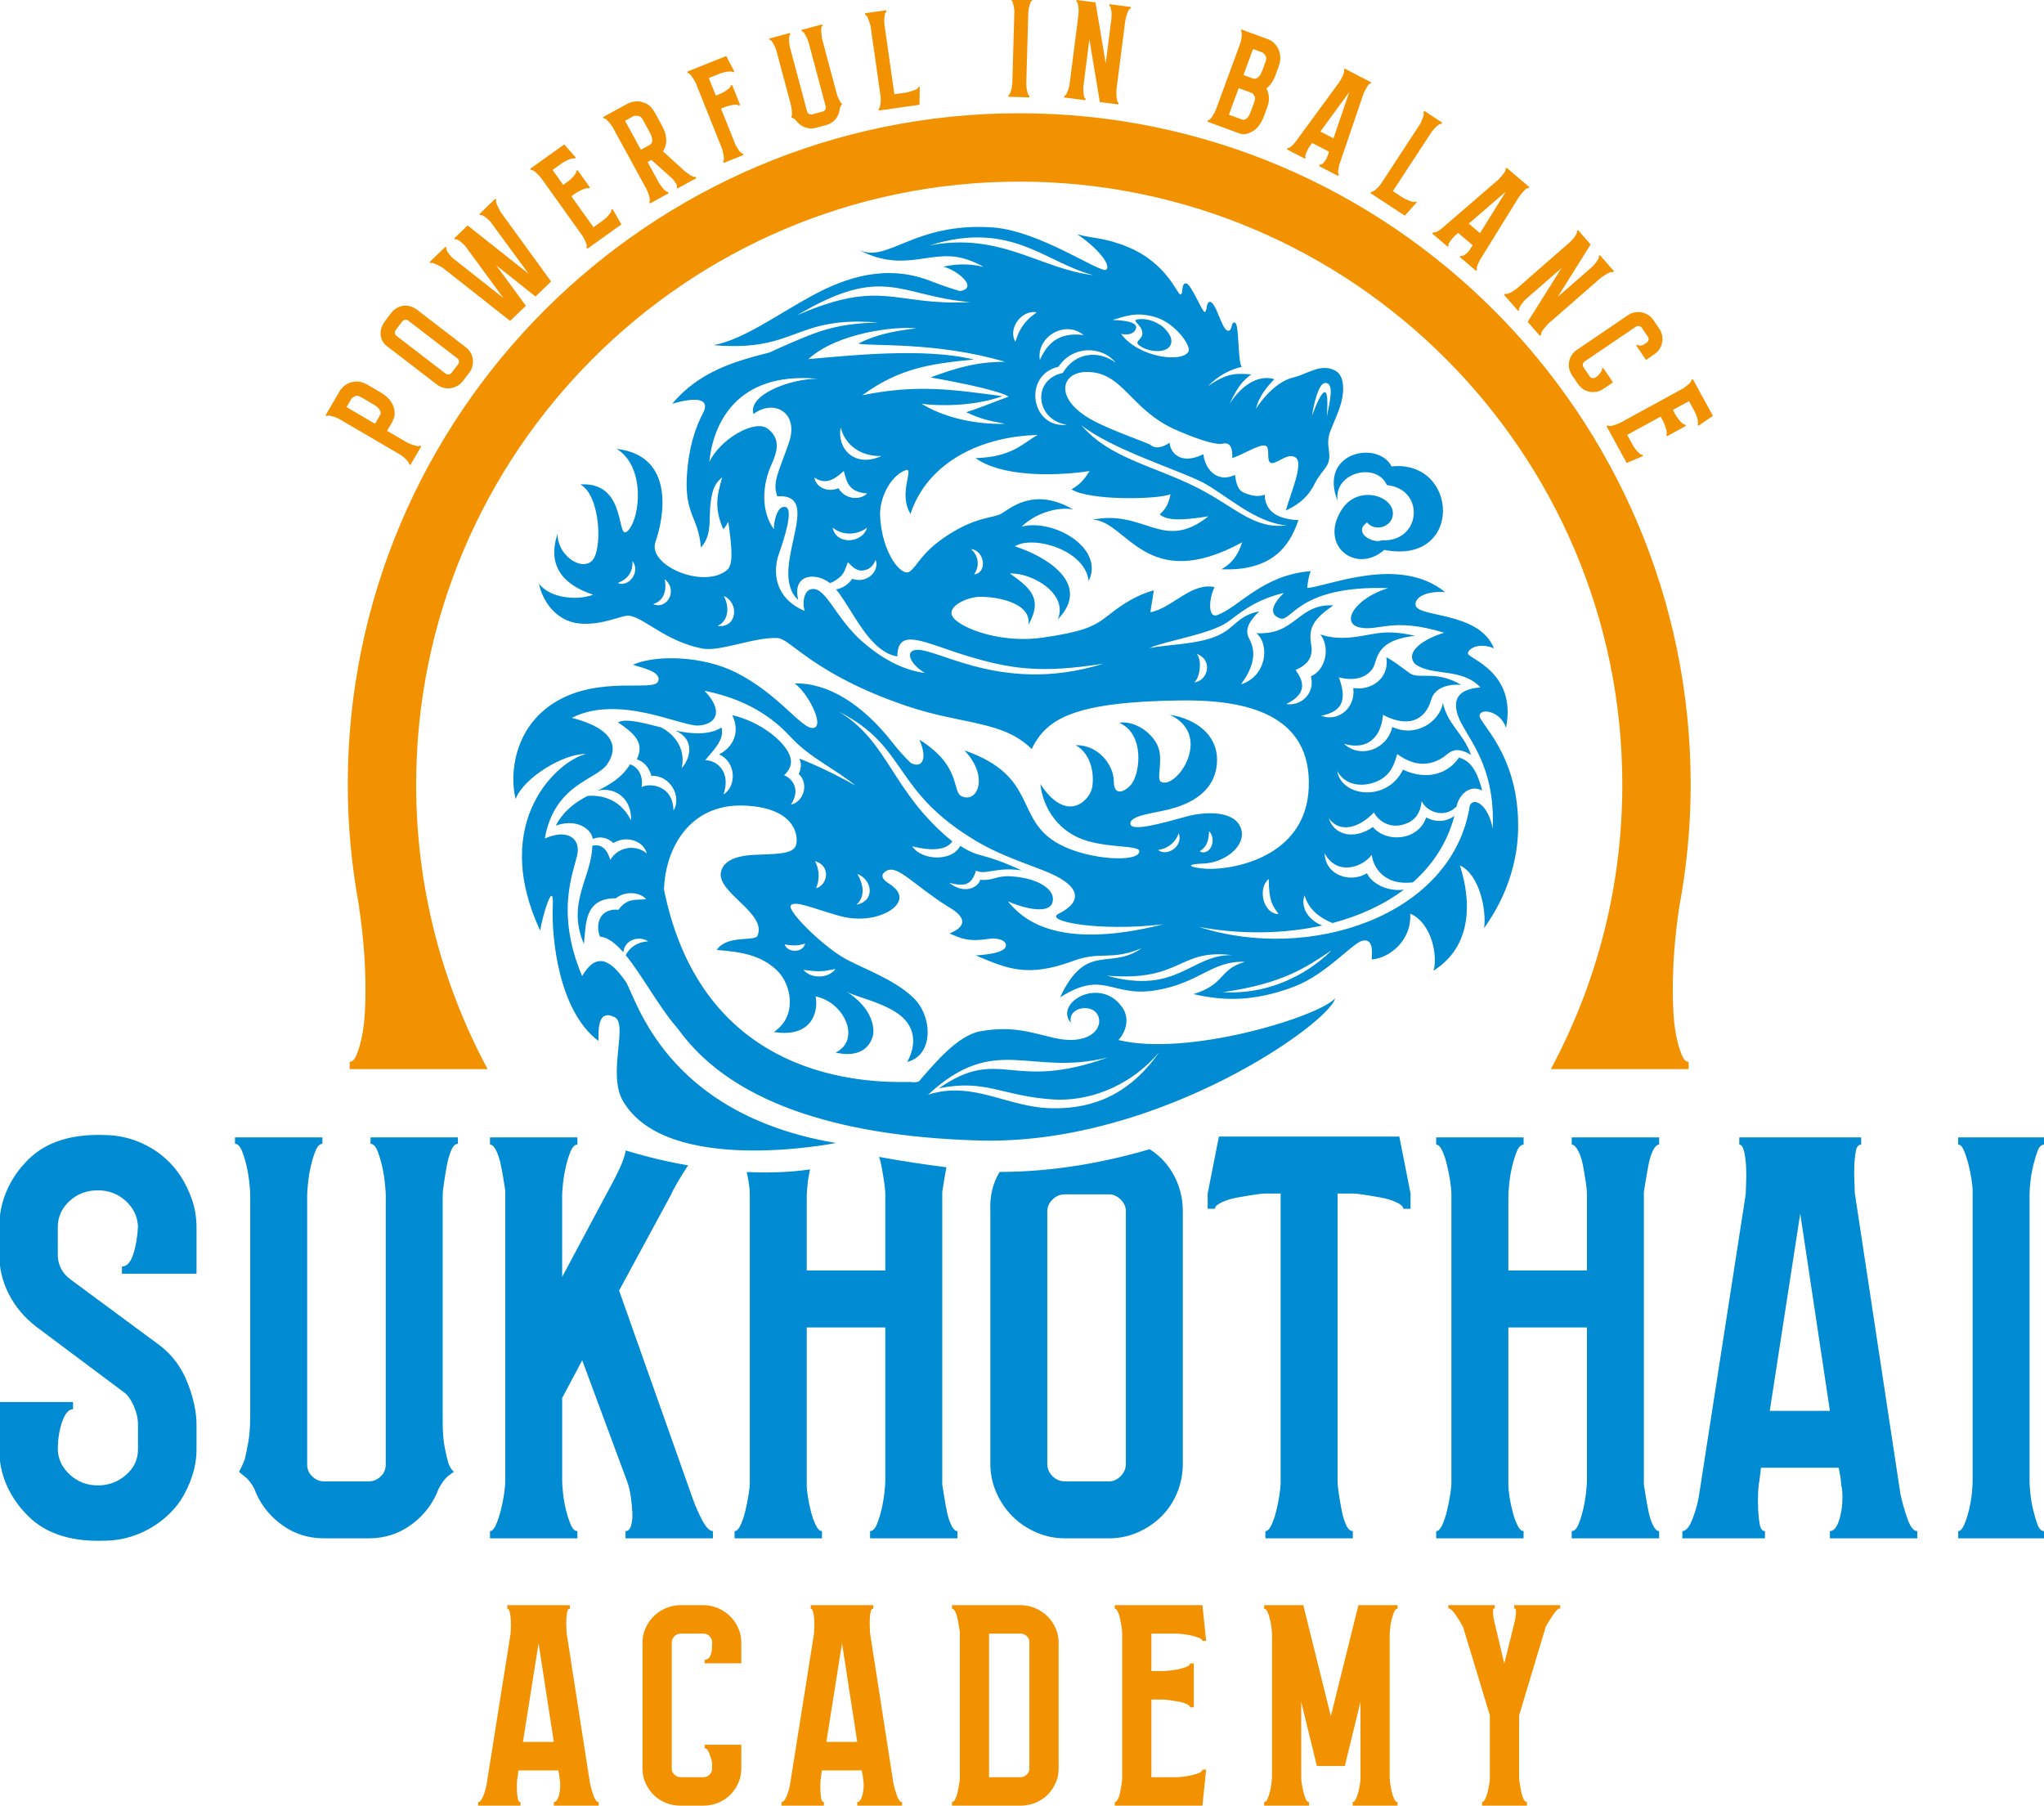 <?xml version="1.0" encoding="UTF-8"?>
<svg id="Ebene_1" xmlns="http://www.w3.org/2000/svg" width="1856.693" height="1640.28" version="1.1" viewBox="0 0 1856.693 1640.28">
  <!-- Generator: Adobe Illustrator 29.7.0, SVG Export Plug-In . SVG Version: 2.1.1 Build 138)  -->
  <path d="M295.709,377.269l1.384.811c.3-.511.994-.691,2.078-.542,1.084.152,2.268.428,3.545.832,1.284.407,2.469.86,3.556,1.353,1.087.501,1.785.839,2.092,1.018l55.495,32.462c.518.3,1.243.829,2.178,1.585.939.756,1.847,1.564,2.724,2.42.877.86,1.595,1.692,2.154,2.503.559.811.722,1.422.48,1.833l1.388.811,9.829-16.802-1.388-.815c-.3.518-.95.687-1.954.514-1.001-.173-2.092-.428-3.269-.777-1.177-.342-2.327-.739-3.445-1.188-1.115-.445-1.93-.818-2.448-1.118l-18.497-10.823,4.478-7.657c.359-.611.956-2.044,1.792-4.295.836-2.254.87-4.971.114-8.154-1.388-5.883-5.524-10.837-12.411-14.866l-10.944-6.404c-4.315-2.524-8.068-3.652-11.258-3.39-3.186.262-5.886.987-8.095,2.165-2.489,1.426-4.643,3.463-6.466,6.104l-13.112,22.419h-.001ZM339.183,367.32c1.954,1.143,3.39,2.227,4.308,3.245.922,1.022,1.554,1.944,1.899,2.765.345.825.473,1.554.376,2.185-.093.639-.231,1.108-.411,1.415l-4.692,8.016-25.895-15.149,4.598-7.861c.687-.701,1.743-1.391,3.176-2.075,1.433-.677,3.332-.328,5.693,1.056l10.947,6.401h0l0-0ZM378.501,281.148c-1.795-1.374-3.749-2.348-5.862-2.924-2.113-.57-4.212-.718-6.3-.449-2.085.276-4.077.96-5.969,2.058-1.895,1.101-3.532,2.544-4.909,4.336l-5.983,7.792c-3.076,4.395-4.295,8.713-3.652,12.96.642,4.246,2.831,7.65,6.563,10.219l44.613,34.271c1.792,1.381,3.766,2.33,5.914,2.855,2.151.528,4.267.653,6.352.376,2.088-.269,4.101-.939,6.042-2.002,1.944-1.06,3.601-2.486,4.982-4.281l5.983-7.788c1.377-1.795,2.327-3.766,2.855-5.917.525-2.147.649-4.263.376-6.352-.273-2.085-.96-4.077-2.058-5.972-1.098-1.892-2.541-3.528-4.336-4.909l-44.61-34.271h0l-0-0ZM360.114,305.082c-.756-.577-1.205-1.409-1.346-2.496-.145-1.084.11-2.054.763-2.903l5.986-7.788c.58-.756,1.412-1.202,2.496-1.346,1.087-.142,2.006.076,2.762.656l44.613,34.271c.849.653,1.343,1.522,1.488,2.607.142,1.087-.079,2.006-.659,2.762l-5.983,7.788c-.653.853-1.522,1.35-2.607,1.488-1.087.145-2.054-.11-2.903-.763l-44.61-34.274h-0ZM450.943,181.539l-.994-1.029-14.53,14.003.991,1.029c.342-.331.932-.318,1.768.031.836.356,1.688.853,2.562,1.502.87.646,1.743,1.381,2.61,2.196.87.818,1.554,1.481,2.047,1.995l34.737,47.379-55.388-43.847-12.217,11.772.991,1.029c.342-.331.911-.342,1.706-.031s1.647.808,2.562,1.498c.915.694,1.781,1.426,2.61,2.196.829.777,1.491,1.419,1.985,1.933l34.861,47.507-46.305-36.48c-.577-.597-1.239-1.326-1.982-2.182s-1.419-1.733-2.033-2.627c-.618-.898-1.063-1.747-1.343-2.551s-.249-1.374.093-1.706l-.991-1.029-14.534,14.002.994,1.029c.428-.414,1.167-.463,2.213-.148,1.046.318,2.175.756,3.383,1.326,1.212.573,2.379,1.181,3.504,1.833s1.937,1.153,2.434,1.498l60.746,47.862,14.278-13.754-26.979-36.749,35.724,28.322,14.147-13.63-45.566-62.734c-.328-.511-.797-1.343-1.409-2.489-.608-1.15-1.198-2.317-1.764-3.507-.57-1.189-.97-2.292-1.202-3.307-.235-1.015-.138-1.727.293-2.142h0l-0.0.001ZM564.461,203.862l-8.037-14.013-1.308.935c.349.487.228,1.191-.352,2.12-.58.929-1.315,1.892-2.209,2.896-.894,1.005-1.788,1.902-2.689,2.686-.898.791-1.495,1.288-1.785,1.495l-9.01,6.438-20.092-28.125,4.402-3.145c.293-.209,1.008-.606,2.137-1.194,1.132-.588,2.306-1.17,3.521-1.744s2.379-.964,3.487-1.17c1.108-.205,1.802-.114,2.078.275l1.322-.944-11.351-15.884-1.319.944c.345.486.224,1.196-.362,2.13-.587.934-1.333,1.906-2.237,2.918-.901,1.012-1.833,1.935-2.789,2.766-.956.831-1.585,1.35-1.878,1.56l-4.402,3.145-9.684-13.553,9.01-6.437c.29-.208.956-.607,1.992-1.204,1.039-.593,2.178-1.15,3.414-1.672,1.239-.518,2.392-.902,3.459-1.152,1.063-.247,1.736-.179,2.013.207l1.308-.934-10.547-11.999-30.953,22.113.935,1.308c.383-.276,1.008-.172,1.868.311.856.485,1.73,1.144,2.617,1.972.884.832,1.747,1.68,2.582,2.543.839.866,1.433,1.54,1.778,2.024l37.685,52.747c.349.487.794,1.267,1.339,2.337.549,1.074,1.07,2.165,1.567,3.269.497,1.108.822,2.123.967,3.041.145.922.024,1.519-.362,1.795l.932,1.308,30.953-22.115h0l-0-0ZM602.125,137.334c.977-1.211,1.706-2.626,2.185-4.247,1.847-5.619.856-11.931-2.966-18.932l-6.079-11.128c-2.396-4.389-5.033-7.289-7.909-8.704-2.876-1.411-5.565-2.18-8.075-2.304-2.879-.055-5.786.585-8.724,1.915l-22.881,12.5.683,1.254c.525-.285,1.208-.082,2.061.605.849.69,1.719,1.537,2.61,2.543.887,1.009,1.685,2.031,2.389,3.07.704,1.041,1.143,1.717,1.312,2.03l30.735,56.267c.287.524.639,1.35,1.05,2.479.414,1.131.804,2.278,1.163,3.434.362,1.161.563,2.272.601,3.335.042,1.066-.152,1.711-.566,1.939l.77,1.411,16.927-9.246-.77-1.411c-.421.229-1.025.051-1.819-.533-.794-.583-1.581-1.34-2.358-2.272-.784-.928-1.536-1.875-2.261-2.835-.728-.958-1.236-1.698-1.519-2.223l-10.447-19.121,3.47-1.895,18.805,16.795c1.274,1.337,2.451,2.866,3.525,4.585,1.077,1.72,1.246,2.78.511,3.181l.77,1.41,17.172-9.378-.77-1.411c-.525.286-1.205.284-2.04-.006-.836-.287-1.716-.722-2.644-1.302-.925-.579-1.857-1.224-2.793-1.934-.935-.71-1.757-1.345-2.472-1.906l-19.643-17.963h0l-0-0ZM582.157,136.031l-14.382-26.331,7.933-4.334c.96-.251,2.278-.293,3.949-.122,1.674.174,3.166,1.46,4.481,3.862l6.076,11.128c1.087,1.986,1.757,3.655,2.013,5.005.259,1.354.293,2.486.107,3.401s-.501,1.595-.943,2.041c-.442.446-.825.756-1.143.929l-8.092,4.42h0ZM624.216,65.074l.597,1.492c.442-.176,1.032.101,1.774.829.742.732,1.481,1.62,2.223,2.67.739,1.051,1.426,2.123,2.054,3.217.632,1.095,1.036,1.865,1.212,2.305l24.007,60.027c.155.708.359,1.621.614,2.736.255,1.118.48,2.245.68,3.382.197,1.141.259,2.174.183,3.101-.079.93-.338,1.482-.78,1.658l.597,1.492,17.907-7.162-.597-1.495c-.442.177-1.012-.043-1.709-.666-.697-.619-1.367-1.413-2.009-2.376-.642-.963-1.267-1.967-1.875-3.009-.611-1.043-1.025-1.841-1.246-2.396l-12.898-32.244,4.312-1.724c.331-.133,1.07-.362,2.22-.696,1.15-.33,2.389-.6,3.718-.81,1.326-.209,2.534-.308,3.632-.295,1.094.013,1.75.294,1.975.848l1.491-.597-7.246-18.116-1.491.597c.221.554-.062,1.212-.846,1.976-.784.765-1.73,1.528-2.834,2.291-1.105.764-2.189,1.423-3.248,1.973-1.063.554-1.757.895-2.088,1.028l-4.312,1.724-6.383-15.955,10.281-4.112c.331-.133,1.074-.363,2.223-.696,1.146-.33,2.385-.6,3.715-.812,1.326-.209,2.537-.308,3.632-.298,1.091.013,1.73.239,1.906.68l1.491-.597-7.395-14.161-35.486,14.193h0l0.0 0ZM727.946,27.2l.369,1.383c.577-.154,1.194.206,1.861,1.079.666.874,1.312,1.906,1.937,3.096.625,1.191,1.16,2.377,1.598,3.556.435,1.18.704,1.944.797,2.288l15.532,58.106c.276,1.038.135,2.003-.428,2.893-.566.893-1.305,1.461-2.223,1.707l-9.663,2.583c-.922.246-1.847.124-2.779-.369-.935-.489-1.536-1.256-1.816-2.293l-15.532-58.106c-.093-.345-.245-1.139-.452-2.381-.21-1.241-.338-2.535-.39-3.879-.052-1.344-.007-2.56.135-3.65.138-1.089.497-1.71,1.074-1.864l-.369-1.383-18.808,5.027.369,1.38c.573-.154,1.194.207,1.857,1.074.666.871,1.308,1.9,1.937,3.088.625,1.19,1.157,2.371,1.595,3.548.435,1.178.704,1.938.794,2.283l12.684,47.446c.646,2.416,1.032,4.439,1.16,6.068.128,1.63.2,2.936.214,3.917-.152,1.274-.321,2.244-.514,2.911.29.171.711.364,1.267.586,1.101.444,2.095,1.167,2.979,2.161,1.978,2.799,4.592,4.845,7.833,6.133,3.238,1.291,6.587,1.474,10.036.552l9.663-2.583c3.452-.922,6.259-2.75,8.424-5.487,2.165-2.733,3.407-5.809,3.728-9.223.352-1.449.797-2.553,1.333-3.314.366-.467.694-.861.977-1.185-.552-.222-1.125-.745-1.716-1.575-.445-.742-1.005-1.794-1.674-3.157-.673-1.36-1.315-3.19-1.933-5.492l-13.05-48.826c-.093-.345-.214-1.145-.366-2.399-.148-1.254-.28-2.542-.387-3.871-.107-1.326-.093-2.531.048-3.618.142-1.083.501-1.704,1.077-1.859l-.369-1.38-18.808,5.027h0l0.0 0ZM835.238,95.174l.21-16.265-1.415.202c.086.591-.345,1.163-1.288,1.717-.946.557-2.047,1.044-3.311,1.463-1.264.422-2.499.807-3.711,1.16-1.215.353-1.995.555-2.351.605l-10.961,1.561-9.014-63.297c-.048-.354-.1-1.127-.148-2.324-.052-1.193-.021-2.46.09-3.801.107-1.337.297-2.536.57-3.599.269-1.059.697-1.633,1.288-1.717l-.224-1.591-19.274,2.744.228,1.591c.469-.067.97.284,1.502,1.049.528.767.987,1.663,1.374,2.691.387,1.027.749,2.089,1.084,3.183.338,1.097.614,1.987.836,2.678l9.211,64.712c.086.591.124,1.488.114,2.69-.01,1.204-.079,2.418-.204,3.637-.128,1.222-.338,2.275-.632,3.157-.297.885-.68,1.36-1.15,1.427l.224,1.591,36.953-5.261h0l0.0 0ZM935.095,88.468l.045-1.606c-.597-.017-1.06-.505-1.388-1.469-.331-.961-.628-2.072-.891-3.33-.262-1.258-.435-2.483-.521-3.678-.086-1.192-.121-2.027-.107-2.504l1.819-64.267c.014-.474.097-1.306.252-2.494.148-1.185.394-2.401.728-3.642.331-1.241.691-2.331,1.073-3.275.384-.941.874-1.404,1.471-1.388l.045-1.607-19.102-.541-.045,1.606c.473.013.88.444,1.212,1.285.335.844.632,1.835.901,2.974.262,1.141.469,2.278.614,3.412.148,1.138.21,2.061.19,2.775l-1.833,64.802c-.014.477-.1,1.309-.249,2.494-.155,1.188-.401,2.401-.728,3.642-.335,1.241-.725,2.333-1.167,3.272-.446.942-.905,1.404-1.377,1.39l-.048,1.607,19.105.541h0ZM1014.103,81.848l-.045.355,8.13-63.777-.024.177c.045-.355.235-1.14.57-2.358.335-1.217.704-2.459,1.108-3.73.401-1.268.87-2.379,1.412-3.33.542-.95,1.108-1.39,1.698-1.314l.204-1.595-19.308-2.461-.204,1.594c.587.076,1.025.643,1.312,1.698.287,1.057.494,2.254.625,3.59.128,1.338.173,2.633.135,3.888-.045,1.255-.083,2.06-.128,2.414l-5.171,40.569-9.325-55.379-17.185-2.19-.204,1.594c.59.075,1.029.643,1.315,1.698.283,1.057.49,2.254.621,3.59.128,1.338.173,2.633.135,3.888-.042,1.255-.083,2.06-.128,2.414l-8.061,63.245c-.045.354-.204,1.116-.469,2.28-.269,1.167-.635,2.38-1.094,3.641-.463,1.263-.963,2.37-1.502,3.319-.545.952-1.112,1.389-1.698,1.314l-.204,1.594,19.308,2.461.204-1.594c-.59-.076-1.012-.548-1.26-1.421-.249-.87-.445-1.916-.59-3.136-.145-1.217-.235-2.399-.266-3.545-.035-1.144-.007-2.071.083-2.78l5.465-42.872,9.476,57.019,16.83,2.145.204-1.595c-.594-.076-1.032-.64-1.315-1.698-.287-1.055-.466-2.248-.535-3.579-.072-1.329-.117-2.595-.145-3.8-.028-1.202-.017-1.982.028-2.337h0ZM1125.839,121.218c.894.328,2.109.555,3.652.676,1.54.123,3.666-.395,6.376-1.558,5.42-2.32,9.546-7.338,12.38-15.048l2.893-7.879c1.315-3.575,1.799-6.79,1.454-9.646-.349-2.854-1.091-5.315-2.233-7.385,3.545-2.755,6.328-6.87,8.341-12.347l2.772-7.543c1.232-3.353,1.719-6.409,1.464-9.165-.255-2.758-.915-5.189-1.982-7.292-1.067-2.105-2.417-3.867-4.046-5.293-1.636-1.424-3.235-2.424-4.799-2.999l-24.473-8.993-.556,1.509c.559.205.856.856.901,1.948.042,1.094-.024,2.307-.193,3.638-.176,1.333-.421,2.605-.739,3.82-.321,1.214-.539,1.99-.663,2.325l-21.991,59.844c-.121.336-.449,1.043-.967,2.118-.525,1.077-1.153,2.178-1.881,3.305-.732,1.128-1.467,2.094-2.206,2.899-.743.806-1.391,1.106-1.95.901l-.552,1.509,28.999,10.656h0l-0.0 0ZM1138.229,44.526l8.548,3.142c.811.553,1.706,1.483,2.682,2.794.977,1.31.994,3.252.052,5.821l-2.772,7.543c-.78,2.124-1.595,3.728-2.434,4.813-.846,1.087-1.661,1.834-2.444,2.243-.787.409-1.498.624-2.137.641-.642.019-1.129-.034-1.464-.157l-8.717-3.203,8.686-23.636h0ZM1125.169,80.065l12.404,4.558c.476.43,1.118,1.267,1.93,2.516.807,1.248.722,3.214-.262,5.896l-2.896,7.879c-1.232,3.353-2.524,5.574-3.873,6.662-1.353,1.091-2.61,1.485-3.766,1.185l-12.404-4.558,8.869-24.139h0l-0-0ZM1238.572,85.078c.273-.528.659-1.334,1.157-2.419.49-1.083,1.039-2.141,1.643-3.171.601-1.028,1.188-1.899,1.757-2.61.569-.711,1.118-.929,1.647-.654l.742-1.427-24.097-12.504-.739,1.427c.421.218.504.834.252,1.841-.255,1.008-.659,2.107-1.208,3.296-.552,1.191-1.129,2.301-1.73,3.329-.601,1.03-.984,1.703-1.146,2.02l-39.96,54.515c-.98,1.371-2.227,2.737-3.735,4.097-1.512,1.362-2.637,1.851-3.376,1.467l-.742,1.427,16.329,8.473.739-1.427c-.528-.275-.639-.901-.331-1.883.308-.979.722-2.04,1.246-3.176.521-1.138,1.098-2.248,1.73-3.329.625-1.083,1.077-1.755,1.346-2.017l1.715-2.53,15.376,7.979c-.224.688-.421,1.326-.587,1.908-.173.584-.352,1.061-.542,1.43-.193.371-.29.688-.293.954-.887,2.224-2.033,4.11-3.442,5.659-1.409,1.552-2.534,2.105-3.38,1.667l-.739,1.427,17.279,8.966.739-1.427c-.739-.385-.963-1.572-.663-3.565.293-1.991.666-3.809,1.118-5.455l21.894-64.291h.001ZM1199.396,119.475l26.258-35.87-14.368,42.039-11.889-6.17h-0ZM1276.071,195.874l10.895-12.077-1.194-.783c-.328.5-1.029.644-2.103.439-1.077-.205-2.227-.568-3.452-1.086-1.229-.518-2.41-1.045-3.553-1.581-1.146-.535-1.868-.901-2.164-1.097l-9.262-6.066,35.023-53.489c.193-.299.666-.913,1.419-1.845.749-.93,1.609-1.861,2.579-2.795.963-.933,1.899-1.708,2.803-2.327.901-.617,1.602-.765,2.103-.439l.88-1.345-16.284-10.663-.884,1.345c.397.26.542.854.438,1.78-.11.926-.359,1.901-.746,2.929-.387,1.026-.815,2.063-1.284,3.107-.473,1.046-.853,1.897-1.146,2.56l-35.803,54.685c-.328.5-.891,1.198-1.692,2.094-.804.899-1.657,1.764-2.555,2.597-.905.833-1.757,1.485-2.562,1.953-.804.469-1.409.572-1.802.312l-.884,1.344,31.229,20.446h0l-0.0 0ZM1380.098,178.398c.383-.453.939-1.153,1.668-2.098.722-.945,1.495-1.853,2.313-2.72.815-.868,1.585-1.585,2.299-2.149s1.298-.655,1.75-.268l1.042-1.224-20.676-17.591-1.043,1.224c.362.307.307.926-.166,1.85-.476.925-1.115,1.905-1.916,2.942-.808,1.037-1.616,1.989-2.43,2.857-.818.868-1.343,1.438-1.574,1.71l-51.169,44.159c-1.267,1.115-2.783,2.168-4.561,3.155-1.781.987-2.986,1.212-3.621.67l-1.043,1.226,14.013,11.921,1.039-1.226c-.452-.387-.421-1.022.1-1.909.518-.884,1.163-1.823,1.926-2.814.763-.994,1.574-1.944,2.43-2.858.856-.911,1.443-1.467,1.767-1.661l2.241-2.082,13.191,11.227c-.373.618-.704,1.198-.998,1.726-.3.532-.58.956-.849,1.274-.273.318-.438.604-.501.863-1.364,1.968-2.903,3.549-4.622,4.744s-2.942,1.481-3.666.866l-1.043,1.222,14.828,12.614,1.039-1.222c-.635-.542-.583-1.75.152-3.625s1.509-3.563,2.317-5.064l35.762-57.739h0v-0ZM1334.2,203.127l33.639-29.062-23.437,37.745-10.201-8.682h-0ZM1406.159,294.249l-.269.235,48.432-42.283-.131.117c.266-.235.932-.694,1.992-1.384,1.056-.687,2.158-1.371,3.304-2.054,1.139-.68,2.23-1.198,3.269-1.55,1.032-.349,1.747-.304,2.14.145l1.212-1.056-12.804-14.665-1.208,1.06c.39.445.338,1.16-.145,2.14-.49.98-1.132,2.013-1.92,3.097-.794,1.087-1.619,2.085-2.482,2.997s-1.429,1.484-1.698,1.719l-30.808,26.897,29.807-47.593-11.393-13.05-1.212,1.056c.39.445.342,1.16-.145,2.14-.49.98-1.129,2.013-1.92,3.097-.794,1.087-1.619,2.085-2.482,2.997s-1.429,1.484-1.698,1.719l-48.028,41.931c-.269.235-.894.701-1.868,1.395s-2.054,1.357-3.235,1.995c-1.184.635-2.292,1.132-3.328,1.481-1.039.352-1.75.304-2.144-.145l-1.208,1.06,12.801,14.662,1.212-1.056c-.394-.449-.394-1.081,0-1.899.394-.815.939-1.73,1.643-2.738.697-1.005,1.415-1.947,2.154-2.827.732-.877,1.371-1.554,1.909-2.023l32.555-28.422-30.78,48.922,11.158,12.78,1.212-1.056c-.394-.449-.345-1.163.145-2.14.483-.98,1.143-1.992,1.975-3.031.829-1.043,1.636-2.02,2.416-2.938.777-.918,1.301-1.495,1.571-1.73h-.001ZM1456.32,353.355l8.869-6.014-8.924-13.153-1.333.901c.335.494.331,1.074-.011,1.733-.342.666-.791,1.329-1.346,1.992-.587.832-1.257,1.643-2.009,2.444l-2.365,1.605c-.791.535-1.706.725-2.745.566-1.043-.155-1.864-.677-2.465-1.564l-5.513-8.127c-.604-.887-.804-1.868-.594-2.945.203-1.074.701-1.878,1.488-2.413l46.554-31.588c.887-.601,1.864-.797,2.942-.594,1.074.207,1.912.753,2.513,1.64l5.517,8.127c.601.887.784,1.843.542,2.869-.238,1.029-.801,1.84-1.688,2.441l-.887.604c-3.646,2.472-6.069,2.824-7.27,1.05l-1.333.901,8.928,13.153,7.685-5.213c1.868-1.27,3.39-2.841,4.571-4.716,1.174-1.871,1.961-3.839,2.361-5.9.397-2.061.4-4.181.011-6.349-.394-2.168-1.222-4.184-2.486-6.048l-5.496-8.095c-1.263-1.864-2.831-3.38-4.702-4.547s-3.839-1.944-5.903-2.337c-2.064-.387-4.181-.383-6.355.017-2.175.401-4.198,1.236-6.069,2.506l-46.55,31.588c-1.871,1.27-3.397,2.841-4.571,4.712-1.177,1.871-1.964,3.839-2.365,5.9-.4,2.061-.376,4.163.066,6.297s1.295,4.136,2.561,6l5.492,8.095c1.263,1.864,2.807,3.397,4.629,4.595,1.819,1.202,3.763,1.999,5.827,2.385,2.061.394,4.181.387,6.355-.014,2.172-.401,4.198-1.236,6.069-2.506h0l.001.001ZM1477.579,420.564l14.876-6.293-.77-1.412c-.525.287-1.212.083-2.061-.604-.853-.687-1.723-1.536-2.61-2.544-.891-1.005-1.674-2.002-2.344-2.99-.677-.987-1.101-1.64-1.271-1.954l-5.309-9.715,30.335-16.571,2.593,4.747c.173.318.483,1.074.932,2.268.445,1.191.884,2.427,1.308,3.704.421,1.274.67,2.475.742,3.601.069,1.125-.104,1.802-.521,2.03l.777,1.426,17.134-9.359-.78-1.426c-.525.287-1.215.083-2.071-.614-.856-.694-1.733-1.554-2.627-2.568-.897-1.018-1.702-2.054-2.41-3.103-.711-1.05-1.153-1.736-1.326-2.051l-2.593-4.75,14.617-7.982,5.309,9.715c.169.314.487,1.022.956,2.123.463,1.101.88,2.299,1.25,3.594.366,1.291.608,2.479.729,3.57.118,1.084-.031,1.747-.449,1.971l.77,1.412,13.181-9.031-18.235-33.383-1.412.77c.228.418.049,1.025-.535,1.819-.583.794-1.343,1.581-2.271,2.361-.932.777-1.878,1.533-2.834,2.258-.96.728-1.702,1.236-2.223,1.522l-56.893,31.077c-.525.287-1.35.635-2.479,1.05-1.132.414-2.279.801-3.435,1.163-1.16.359-2.206.559-3.135.594-.932.031-1.512-.162-1.74-.577l-1.408.77,18.235,33.383h0l-0-0Z" fill="#f39200"/>
  <path d="M1843.581,1346.428v-262.223c0-1.937.238-5.337.729-10.198.476-4.847,1.333-9.832,2.548-14.931,1.208-5.099,2.551-9.584,4.008-13.478,1.457-3.88,3.39-5.824,5.827-5.824v-6.556h-77.938v6.556c1.933,0,3.642,1.706,5.099,5.096,1.457,3.404,2.786,7.412,4.005,12.021,1.205,4.619,2.186,9.228,2.914,13.84.729,4.619,1.094,8.375,1.094,11.289v264.409c0,1.944-.252,5.347-.729,10.198-.49,4.857-1.343,9.832-2.551,14.931-1.219,5.099-2.676,9.594-4.37,13.474-1.709,3.89-3.528,5.827-5.462,5.827v6.556h77.938v-6.556c-2.438,0-4.37-1.937-5.827-5.827-1.457-3.88-2.8-8.375-4.008-13.474-1.215-5.099-2.071-10.074-2.548-14.931-.49-4.851-.729-8.254-.729-10.198h0ZM1662.216,1397.415h79.395v-6.556c-3.404,0-6.442-3.88-9.104-11.655-2.676-7.761-4.736-15.045-6.193-21.853l-41.517-273.875c0-2.424-.128-6.066-.366-10.926-.249-4.847-.249-9.708,0-14.568.238-4.847.732-9.104,1.46-12.746.729-3.642,2.296-5.461,4.733-5.461v-6.556h-110.718v6.556c1.937,0,3.39,2.071,4.371,6.19.97,4.132,1.571,8.865,1.823,14.203.238,5.351.238,10.45,0,15.297-.252,4.861-.366,8.013-.366,9.47l-42.245,272.418c-.981,6.808-2.914,14.092-5.827,21.853-2.914,7.774-6.066,11.655-9.47,11.655v6.556h75.025v-6.556c-2.438,0-4.005-2.061-4.736-6.193-.729-4.119-1.215-8.738-1.457-13.837-.249-5.099-.249-10.198,0-15.297.241-5.099.604-8.379,1.094-9.832l1.457-12.383h70.654c.476,2.914.966,5.586,1.457,8.009.48,2.438.729,4.498.729,6.193,0,1.706.238,3.038.729,4.008.966,9.718.366,18.698-1.823,26.948-2.182,8.261-5.22,12.383-9.104,12.383v6.556h-.002ZM1662.216,1281.598h-54.628l27.677-179.183,26.952,179.183h0ZM1441.52,1397.415h65.555v-6.556c-1.947,0-3.766-1.695-5.465-5.099-1.706-3.39-3.038-7.398-4.005-12.017-.981-4.612-1.823-9.221-2.548-13.84-.732-4.609-1.346-8.375-1.823-11.292v-265.862c.476-2.914,1.091-6.67,1.823-11.289.725-4.612,1.567-9.345,2.548-14.206.967-4.847,2.299-8.979,4.005-12.383,1.698-3.39,3.518-5.096,5.465-5.096v-6.556h-79.395v6.587c1.933,0,3.88,1.833,5.827,5.5,1.933,3.663,3.39,8.068,4.37,13.191.967,5.13,1.819,10.139,2.548,15.021.729,4.895,1.094,8.558,1.094,10.995v69.618h-71.386v-68.151c0-1.457.241-4.757.729-9.891.48-5.12,1.333-10.377,2.551-15.749,1.205-5.372,2.665-10.143,4.37-14.296,1.695-4.153,3.756-6.238,6.19-6.238v-6.587h-79.395v6.556c1.937,0,3.756,1.819,5.465,5.461,1.695,3.642,3.152,8.013,4.37,13.112,1.205,5.099,2.186,10.084,2.914,14.931.729,4.861,1.091,8.503,1.091,10.926v262.948c0,2.438-.362,5.955-1.091,10.564-.729,4.619-1.709,9.47-2.914,14.568-1.219,5.099-2.676,9.47-4.37,13.112-1.709,3.639-3.528,5.462-5.465,5.462v6.556h79.395v-6.556c-1.944,0-3.766-1.695-5.462-5.099-1.706-3.39-3.166-7.398-4.37-12.017-1.219-4.612-2.186-9.221-2.914-13.84-.729-4.609-1.094-8.375-1.094-11.292v-142.765h71.386v139.854c0,1.454-.252,4.619-.729,9.466-.49,4.861-1.343,9.96-2.551,15.297-1.219,5.351-2.672,10.084-4.37,14.203-1.706,4.132-3.766,6.193-6.19,6.193v6.556h13.84l0.0.001ZM415.962,1039.046v-5.827h-79.395v5.838c2.424,0,4.484,2.071,6.193,6.214,1.695,4.143,3.152,8.89,4.367,14.237,1.208,5.348,2.061,10.585,2.551,15.694.476,5.109.728,8.399.728,9.856v245.31c0,4.381-1.581,8.034-4.737,10.947-3.162,2.924-6.68,4.384-10.56,4.384h-40.788c-3.894,0-7.411-1.46-10.562-4.384-3.164-2.914-4.735-6.566-4.735-10.947v-245.31c0-1.457.238-4.747.728-9.856.477-5.109,1.331-10.346,2.55-15.694,1.205-5.348,2.663-10.094,4.37-14.237,1.696-4.143,3.756-6.214,6.192-6.214v-5.838h-79.395v5.827c2.424,0,4.484,2.068,6.192,6.19,1.696,4.132,3.152,8.865,4.37,14.203,1.208,5.351,2.06,10.564,2.55,15.659.478,5.099.728,8.379.728,9.835v200.307c0,10.198-.614,18.576-1.821,25.129-1.218,6.556-2.31,11.782-3.278,15.663-1.947,4.857-3.642,8.5-5.099,10.927.968.977,2.424,2.186,4.371,3.642,3.882,2.91,7.034,6.804,9.469,11.651,4.848,13.112,12.987,23.924,24.402,32.413,11.404,8.503,24.401,12.749,38.97,12.749h40.788c14.568,0,27.552-4.246,38.969-12.749,11.406-8.489,19.543-19.301,24.401-32.413,2.914-5.337,5.827-9.218,8.741-11.651,1.937-1.457,3.642-2.665,5.099-3.642-1.944-1.457-3.642-4.122-5.099-8.013-.977-3.394-2.071-8.127-3.276-14.206-1.219-6.066-1.823-13.951-1.823-23.672v-206.134c0-1.457.366-4.737,1.094-9.835.728-5.096,1.571-10.309,2.548-15.659.97-5.337,2.299-10.07,4.008-14.203,1.695-4.122,3.756-6.19,6.19-6.19h-0ZM174.501,1340.963c2.662-8.013,4.006-16.14,4.006-24.401v-22.581c0-11.165-2.675-23.672-8.013-37.512-5.349-13.84-13.6-25.129-24.765-33.87l-80.851-59.728c-8.263-5.827-12.383-13.588-12.383-23.31v-24.767c0-9.217,3.517-17.116,10.562-23.672,7.034-6.556,15.66-9.832,25.857-9.832,9.708,0,18.085,3.162,25.13,9.47,7.033,6.314,10.8,14.089,11.29,23.306-.49,9.722-1.947,18.211-4.371,25.495-2.435,7.284-5.827,10.927-10.197,10.927v6.556h67.741v-42.249c0-8.738-1.344-16.989-4.006-24.763-2.675-7.764-6.192-15.045-10.562-21.853-7.774-11.655-17.845-20.758-30.228-27.314-12.383-6.556-25.618-9.832-39.697-9.832-31.572-.97-55.358,7.533-71.382,25.491-7.284,7.774-12.998,16.64-17.118,26.586-4.12,9.96-6.192,20.52-6.192,31.685v24.767c0,12.632,2.914,24.653,8.741,36.056,5.827,11.417,14.078,21.249,24.766,29.5l80.851,60.459c2.913,2.434,5.576,6.438,8.012,12.017,2.424,5.589,3.643,11.051,3.643,16.388v22.581c0,9.231-3.643,17.003-10.926,23.309-7.284,6.314-15.786,9.466-25.494,9.466-9.719,0-18.096-3.152-25.129-9.466-7.044-6.307-10.812-13.84-11.289-22.581,0-9.708,1.33-18.325,4.006-25.857,2.662-7.522,5.94-11.292,9.833-11.292v-6.556H-.676v42.977c0,11.175,2.072,21.611,6.192,31.319,4.12,9.722,9.833,18.463,17.118,26.223,16.024,17.973,39.81,26.462,71.382,25.495,14.078,0,27.314-3.28,39.697-9.835,12.383-6.556,22.455-15.408,30.228-26.586,4.371-6.794,7.888-14.203,10.562-22.215h0l-.001.001ZM524.487,1033.219h-79.395v6.556c1.937,0,3.756,1.706,5.465,5.096,1.695,3.404,3.028,7.284,4.005,11.655.967,4.37,1.823,8.865,2.551,13.478.725,4.619,1.329,8.375,1.819,11.289v265.137c0,2.434-.362,6.076-1.094,10.923-.725,4.861-1.706,9.722-2.91,14.568-1.219,4.861-2.676,9.231-4.37,13.112-1.709,3.89-3.528,5.827-5.465,5.827v6.556h79.395v-6.556c-2.434,0-4.495-2.061-6.19-6.193-1.706-4.119-3.162-8.738-4.37-13.837-1.219-5.099-2.071-10.074-2.548-14.935-.494-4.847-.728-8.251-.728-10.194v-75.756l18.207-34.233,40.792,109.989c1.457,3.89,2.548,8.375,3.276,13.474s1.205,9.956,1.457,14.568c.242,4.619-.124,8.627-1.091,12.017-.98,3.404-2.676,5.099-5.099,5.099v6.556h79.395v-6.556c-2.914,0-6.079-3.152-9.47-9.47-3.404-6.304-6.318-12.86-8.741-19.668l-67.012-189.381,47.344-87.408c.48-1.457,2.185-4.737,5.099-9.835,2.914-5.096,6.066-10.194,9.47-15.293.283-.425.594-.735.88-1.153-6.324-1.105-12.715-2.344-19.153-3.742-13.043-2.834-25.626-6.152-37.675-9.846-.052.428-.031.784-.138,1.264-.98,4.374-2.676,9.231-5.099,14.568-2.437,5.351-4.985,10.45-7.65,15.297-2.672,4.861-4.256,7.774-4.733,8.741l-40.06,75.024v-75.024c0-1.457.235-4.609.728-9.47.476-4.847,1.329-9.946,2.548-15.297,1.208-5.337,2.665-10.07,4.37-14.203,1.695-4.119,3.756-6.19,6.19-6.19v-6.556h0l0.0.001ZM667.248,1390.859v6.556h79.395v-6.556c-1.947,0-3.766-1.695-5.465-5.099-1.706-3.39-3.162-7.398-4.367-12.017-1.219-4.612-2.185-9.221-2.917-13.84-.725-4.609-1.091-8.375-1.091-11.292v-142.765h71.382v139.854c0,1.454-.249,4.619-.728,9.466-.49,4.861-1.343,9.96-2.548,15.297-1.219,5.351-2.676,10.084-4.37,14.203-1.709,4.132-3.77,6.193-6.193,6.193v6.556h79.395v-6.556c-1.944,0-3.766-1.695-5.461-5.099-1.709-3.39-3.038-7.398-4.008-12.017-.977-4.612-1.819-9.221-2.548-13.84-.728-4.609-1.343-8.375-1.819-11.292v-265.862c.476-2.914,1.091-6.67,1.819-11.289.57-3.607,1.274-7.357,1.995-11.116-18.376-2.323-39.239-5.413-61.181-9.418.797,2.327,1.481,4.826,2.006,7.571.967,5.13,1.823,10.139,2.551,15.021.728,4.895,1.091,8.558,1.091,10.995v69.618h-71.382v-68.151c0-1.457.238-4.757.728-9.891.418-4.488,1.246-9.117,2.233-13.802-17.064,2.486-36.428,3.369-57.453,2.365.584,2.886,1.26,5.827,1.681,8.627.728,4.861,1.094,8.503,1.094,10.926v262.948c0,2.438-.366,5.955-1.094,10.564-.728,4.619-1.706,9.47-2.914,14.568-1.215,5.099-2.672,9.47-4.37,13.112-1.706,3.639-3.528,5.462-5.461,5.462h0l-0.0 0ZM908.001,1064.61c-6.242,10.346-9.107,22.188-8.403,35.62v229.444c0,9.228,1.823,17.969,5.465,26.22,3.642,8.265,8.489,15.421,14.568,21.49,6.066,6.076,13.222,10.923,21.487,14.565,8.251,3.642,16.992,5.465,26.223,5.465h40.06c9.217,0,17.959-1.823,26.223-5.465,8.251-3.642,15.408-8.489,21.487-14.565,6.066-6.069,10.799-13.226,14.203-21.49,3.393-8.251,5.099-16.992,5.099-26.22v-229.444c0-9.221-1.706-17.962-5.099-26.223-3.404-8.251-8.137-15.411-14.203-21.487-3.276-3.269-6.922-6.079-10.826-8.575-40.347,11.838-86.565,20.562-136.285,20.665h0l0-0ZM951.317,1100.23c0-3.884,1.571-7.398,4.733-10.564,3.152-3.152,6.922-4.733,11.292-4.733h40.06c3.88,0,7.398,1.581,10.561,4.733,3.155,3.166,4.737,6.68,4.737,10.564v229.444c0,4.37-1.581,8.137-4.737,11.289-3.162,3.166-6.68,4.736-10.561,4.736h-40.06c-4.37,0-8.14-1.571-11.292-4.736-3.162-3.152-4.733-6.918-4.733-11.289v-229.444h0v-0ZM1107.19,1032.49l-10.198,51.715v13.84h6.556c0-1.937,2.071-3.88,6.193-5.827,4.119-1.937,8.852-3.393,14.203-4.37,5.337-.97,10.436-1.823,15.297-2.551,4.847-.728,8.009-1.091,9.466-1.091h14.568v262.948c0,2.438-.362,6.079-1.091,10.927-.728,4.861-1.709,9.722-2.914,14.568-1.219,4.861-2.676,9.107-4.37,12.749-1.709,3.639-3.528,5.462-5.461,5.462v6.556h79.392v-6.556c-2.434,0-4.495-1.937-6.19-5.827-1.706-3.88-3.038-8.375-4.005-13.474-.98-5.099-1.823-10.074-2.551-14.931-.728-4.851-1.091-8.492-1.091-10.927v-261.495h14.565c1.46,0,4.612.362,9.47,1.091,4.851.728,9.95,1.581,15.297,2.551,5.337.977,10.074,2.434,14.202,4.37,4.122,1.947,6.193,3.891,6.193,5.827h6.556v-13.84l-10.198-51.715h-163.889l-0-.001Z" fill="#008bd2"/>
  <path d="M1535.76,712.811c0-336.322-273.615-609.935-609.934-609.935S315.891,376.489,315.891,712.811c0,38.241,3.746,75.594,10.533,111.891l-.276-.57c8.365,55.026,5.32,94.267,5.32,94.267,0,1.457-.242,4.757-.728,9.891-.48,5.123-1.333,10.381-2.551,15.753-1.205,5.372-2.662,10.139-4.37,14.292-1.695,4.156-3.756,6.238-6.19,6.238v6.59h125.289c-41.368-77.016-64.906-164.98-64.906-258.353,0-302.066,245.749-547.817,547.814-547.817s547.818,245.751,547.818,547.817c0,93.373-23.538,181.337-64.909,258.353h125.127v-6.59c-2.434,0-4.495-2.082-6.19-6.238-1.709-4.153-3.162-8.921-4.37-14.292-1.219-5.372-2.071-10.629-2.548-15.753-.49-5.133-.729-8.434-.729-9.891,0,0-3.049-39.239,5.317-94.264,6.718-36.117,10.419-73.285,10.419-111.325h0v-0Z" fill="#f39200"/>
  <path d="M1333.444,593.619c0-4.674,10.574-10.201,23.586-4.674-13.419-34.001-70.357-27.628-71.172-39.528-.58-8.52,13.422-12.749,26.845-11.475-41.486-34.001-106.558-5.099-125.265-3.825.407-4.674,1.219-10.626,3.252-15.3-43.923,3.4-65.089,32.669-84.998,39.95-8.134,2.976-8.134-13.598-2.441-25.498-21.556-4.25-37.823,18.701-58.16,22.951,0-3.4,2.441-13.602,2.848-19.975-20.741,5.948-34.298,17.472-43.112,24.225-12.2,9.352-22.774,13.602-57.342,18.701-34.571,5.099-68.327-5.948-79.716-16.15-12.028-10.774,10.167-20.403,21.148-20.828,16.264-.628,48.805,5.527,45.145,25.502,14.234-24.649.407-34.426-16.674-46.75,19.926-.853,53.275,18.273,43.516,41.651,31.315-32.303-10.982-57.38-39.042-66.304,15.86-10.201,63.446,2.551,67.105,31.45,14.641-30.176-32.538-56.952-61.005-49.302,12.608-12.325,32.534-18.276,46.771-15.725-37.012-21.249-58.16.425-65.886,4.25-7.73,3.825-21.963,2.551-47.179,18.701-25.215,16.15-28.064,28.478-35.382,33.577-7.322,5.103-25.215-16.574-26.841-50.576-.728-15.19,8.472-35.645,22.902-41.462,9.069-3.656-6.994,20.292,4.699,39.649,15.818-47.897,65.483-70.599,115.599-71.71-12.68,6.559-22.495,20.109-56.444,20.986,22.088,16.174,67.899,17.047,103.481,11.803-2.862,3.932-5.724,10.491-16.36,16.612,16.771,10.491,78.939,9.18,89.983,4.37-1.226,5.247-2.454,11.803-9.815,18.363,6.545,5.682,19.226,5.682,44.175,1.747-41.313,32.789-57.673-6.556-105.121,3.062,31.088.873,48.266,68.196,135.798,20.544-3.273,9.618-7.364,17.924-18.815,24.483,51.535,2.185,63.805-27.542,69.939-44.593-27.404-1.312-30.266-14.862-30.677-23.168-6.542,2.624-13.495.435-18.815-1.75-5.316-2.185-6.953-7.868-8.178-16.174-17.997,8.306-27.815-7.871-28.633-18.798-22.495,10.926-30.677-3.501-30.677-10.491-4.498,3.059-11.858,6.556-17.178,2.185-2.424-1.995-32.655-11.993-51.535-21.86-36.812-19.236-30.691-44.589-6.545-44.589,33.131,0,39.266,34.098,80.579,52.46,14.586,6.483,35.582,14.427,42.946,12.677s8.997,5.247,8.589,13.115c9.407-3.062,24.542-12.68,29.858-11.365,5.316,1.308.411,13.985,5.316,15.735,4.909,1.75,15.135-10.056,22.498-4.809,7.36,5.247-4.502,31.913-9,48.09,6.953-3.497,18.404-8.89,26.041-24.045,7.636-15.155,15.269-15.155,13.091-30.311-2.182-15.155,1.422-16.626,8.724-36.138,7.364-19.674,4.112-32.365-2.182-36.138-13.36-8.016-26.531,2.896-38.175,5.537-9,2.04-21.815,9.325-34.63,28.561,3-12.242,11.178-20.986,16.633-26.814-12.269-3.787-27.815,2.624-40.63,22.44,9-18.942,13.088-21.273,19.633-26.81-13.088-.873-21.542-1.75-39.266,10.781,9.546-9.908,20.655-15.373,30.677-17.558-3.884-6.121-2.043-38.907-6.134-40.219s-1.84,8.741-6.953,7.212c-5.113-1.529-10.429-26.665-15.953-26.009-3.549.421-2.251,8.741-4.498,9.18-2.251.439-12.273-25.574-16.975-26.013-4.702-.435-2.251,9.618-5.113,10.056-2.862.439-11.789-28.15-47.651-43.06-21.2-8.817-32.924-7.871-46.219-11.586,18.2,11.803,31.495,28.416,26.382,32.13-5.113,3.718-60.263-35.482-103.347-38.396-71.572-4.844-94.892,32.931-121.34,20.399,35.721,18.653,57.532,4.664,83.165,5.831,10.509.476,21.38,4.533,30.29,9.711-9.68-2.544-22.229-3.463-36.684-.311,14.047,3.78,31.837,19.736,15.107,22.16-7.895-2.233-16.826-5.258-26.71-9.121-39.539-15.445-76.077-3.787-107.71,13.409-31.63,17.192-62.441,39.925-89.438,44.883,76.236,6.431,72.856-27.024,149.583-20.541-40.795.811-57.49,9.052-89.828,23.099-3.024,1.312-6.038,2.703-9.038,4.16-31.212,7.764-64.102,17.475-88.222,46.495,19.45-5.672,33.787-5.575,28.851,6.735-.002.005-.003.009-.003.014-8.337,15.314-13.954,34.112-15.483,57.501-2.417,36.922,10.329,37.965,12.715,66.421,12.418-14.227,4.909-29.213,10.688-50.734,1.73-6.449,5.337-10.591,8.62-13.022-4.999,17.379-7.184,27.932.946,47.096,2.703-2.973,3.929-5.568,4.571-6.787h.003c3.259,23.026,4.857,38.873-1.063,43.799-21.197,17.655-72.653-4.06-65.061-25.592,7.591-21.535,18.439-78.204-35.248-84.435,26.03,15.867,21.691,62.334,10.302,74.234-11.386,11.9.545-44.769-43.381-41.934,18.439,9.635,20.607,60.636,10.305,69.704-10.305,9.066-31.454-6.235-30.908-24.936-9.563,28.709,4.419,46.205,32.265,55.395-13.83,5.524-39.452,3.4-49.212-10.201,3.048,15.511,15.252,34.212,36.604,36.339,21.349,2.127,38.696-7.975,45.549-7.012,13.623,1.913,33.131,23.279,66.094,29.762,16.267,3.2,47.499-10.64,68.648-9.508,11.689.625,32.934,33.283,117.767,61.92,49.861,16.833,86.99,12.97,112.927,38.907,13.509-28.098,39.446-42.956,135.608-44.158,59.113-.739,119.179,12.425,116.048,79.903-2.713,58.371-60.318,72.546-87.85,73.105-13.964.283-30.639-3.97-7.864-4.819,19.55-.728,39.452-16.15,34.163-31.875-5.285-15.725-30.501-16.15-50.431-10.626-19.926,5.527-49.616,14.027-50.023,6.376s20.334-9.349,35.382-13.177c15.048-3.825,40.281-13.336,43.112-40.374,2.845-27.204-19.93-42.08-42.704-45.477,37.008,16.999,11.013,60.891-4.474,61.626-8.948.425-3.252-8.924-4.474-25.502-1.219-16.574-21.552-31.45-37.008-28.899,23.589,10.198,19.115,46.75,10.574,56.527-5.175,5.921-15.456,11.047-15.456-3.404s-13.826-33.148-34.568-32.724c15.045,8.499,17.13,28.678,14.637,39.525-2.441,10.626-22.774,32.303-46.768-4.25,2.441,22.951,17.486,44.627,43.108,51.853,22.764,6.418,46.992,3.815,46.771,9.349-.407,10.222-45.373,7.926-72.138-6.231-42.377-22.412-18.335-61.644-86.704-85.533,22.695,23.91,11.752,48.225-2.43,41.738-9.397-4.295.404-27.149-38.499-51.466,8.399,19.157,1.191,26.285-7.985,21.014-5.714-5.575-11.023-11.42-15.794-17.555-28.198-36.269-59.921-55.395-89.61-54.546,10.982,7.226,27.656,37.826,17.489,40.377s-30.908-30.176-70.36-50.154c-31.27-15.835-74.02-16.15-93.946-7.226,6.508,2.555,26.841,5.952,22.774,15.304-4.067,9.349-53.03-5.562-92.845,18.342-38.23,22.951-42.166,66.242-36.473,88.343,7.322-19.55,44.316-41.658,63.839-40.809-23.589,5.099-88.319,59.627-41.548,160.357,2.03-13.602,12.673-48.577,11.451-21.801-1.219,26.776,4.881,94.778,41.486,121.979,0-10.201-.697-28.916,14.351-21.691,13.208,5.503-6.438,51.183,7.705,75.936,39.618,69.332,193.692,38.517,193.692,38.517-156.273-26.41-181.378-132.225-191.127-146.821-14.21-20.392-26.765-26.479-39.466-4.785-27.152-64.433-3.649-101.717-3.877-114.712-.228-12.998-12.739-18.076-30.031-10.239,8.783-49.709,46.85-53.137,56.734-67.54,9.887-14.406,7.567-31.881-32.148-42.149,42.956-21.611,99.149,7.837,114.819,7.025,15.67-.811,24.045-12.428,5.675-31.609,45.725,9.197,67.543,30.501,79.157,42.956,16.661,17.869,40.467,28.706,58.084,43.226-18.073-10.177-35.106-18.294-51.107-24.58,1.788,3.715,2.078,8.603-.511,13.975,10.06,9.808,3.528,25.899-7.053,27.832,9.853-15.183-.628-24.791-6.252-26.51,4.201-4.433,8.468-9.842,4.902-18.635-5.223-12.877-26.7-30.166-51.96-36.111,8.914,19.046-3.376,31.609-12.121,35.61,15.356,6.615,16.564,28.512,4.101,36.501,7.208-21.048-6.435-31.181-16.564-31.174,5.403-7.032,18.235-18.376,14.72-29.724-11.161,7.146-26.586,5.979-41.976,2.852,17.959,7.402,14.123,25.157,5.776,34.16,2.966-11.458-.532-27.356-18.539-37.084-16.436-4.077-31.402-8.389-39.276-4.657,14.655,10.132,24.449,18.238,17.165,33.66,5.738,1.819,11.065,6.708,13.184,15.014,17.089-.836,27.863,18.739,20.106,31.567-.476-23.506-21.818-25.26-29.002-21.328,1.916-11.903-4.478-18.76-10.388-20.707-7.702,12.318-18.366,18.262-29.386,23.872,16.823-3.708,31.084,8.209,30.207,27.076-10.329-20.91-29.355-23.23-39.68-22.202-10.733,5.765-21.097,12.853-28.671,26.862,22.695-7.699,33.874,6.811,33.477,12.225,5.53-2.472,12.998-1.93,18.784,3.632,12.604-7.45,27.773-1.415,30.411,9.473-11.078-9.187-27.017-5.133-33.093,5.886-1.322-3.242-4.305-15.57-16.391-12.891-.563,29.089-23.662,51.58-7.657,89.268,2.026-18.842.407-41.538,29.009-41.534,9.473-7.271,22.515-5.206,27.59.884-10.246.939-17.085-1.291-25.171,9.553-16.233-1.522-21.504,11.973-16.84,24.411,7.115.573,14.165,6.09,21.294,14.31.884-11.469,14.106-15.539,22.474-10.053-9.68.583-16.626,5.31-20.344,12.584,14.938,18.262,30.3,47.382,47.455,66.963,52.164,72.853,160.016,98.59,276.671,101.469,161.113,3.066,315.174-106.934,320.249-129.201-15.587,17.034-134.262,53.265-196.823,37.847,7.35-8.144,10.129-19.965,3.566-29.51-20.03-29.134-62.634-4.243-46.65,14.027-3.915-15.004,21.204-18.594,25.119-5.22,3.459,11.817-10.543,25.799-40.699,18.753-21.128-4.937-37.492-11.133-66.629-6.027-20.247,3.545-40.702,28.119-54.573,43.93-1.45,3.59-9.152,2.137-9.373,2.137-39.791.766-188.407-.663-223.585-174.864,1.319-38.251,23.859-77.634,71.852-76.219,47.99,1.419,50.7,28.336,47.99,36.269-2.841,8.309-19.795,7.65-37.688,8.499-17.368.825-28.198,5.669-30.366,15.583-4.115,18.815,42.294,37.402,33.076,58.088-2.292,5.144-27.925-1.136-36.873,12.749,22.233,1.698,39.518,4.571,54.228,18.135,13.826,12.749,19.25,42.218-2.441,56.386,35.248,5.665,40.671-19.27,37.958-32.303,26.03,5.103,41.755,39.387,18.166,51.004,17.886,3.984,29.341-1.384,33.622-14.168,1.899-5.669,1.899-24.936-23.859-41.368,7.05,4.533,26.572,7.933,43.381,17.852,21.535,12.705,19.792,32.016,11.931,46.185,24.059-6.014,23.317-41.085,5.724-58.195-17.942-17.451-48.625-27.594-64.019-36.725-20.065-11.9-51.245-42.784-47.448-47.32,3.794-4.533,18.708,2.268,43.381,9.352,24.673,7.084,45.549-1.136,52.329-9.352,8.047-9.753-2.172-16.999-7.05-20.116-4.881-3.117-8.52-7.588-1.629-11.334,10.05-5.458,23.91,12.376,55.443,32.437,2.686,1.709,27.287,14.047,1.723,24.515,10.571,4.626,16.785,7.837,36.404,4.83,5.185-.794,12.4.559,14.158,3.808,2.62,4.837-2.223,9.739-26.786,11.354,28.636,11.886,46.468,20.534,88.882,4.864,24.877-9.19,33.366.338,61.726-11.396-28.875,20.399-50.023-6.376-74.02,44.624,40.264-25.498,46.032.121,86.628-6.373,39.856-6.376,51.245-27.2,81.342-25.927-23.997,6.801-17.489,20.399-46.771,29.327,23.993,5.524,52.464,8.075,91.505-6.801,28.923-11.02,52.871-39.528,61.819-41.651,8.948-2.127,9.356,7.226,8.541,16.999,16.674-1.274,36.604-17.848,34.978-41.651,19.926,8.503,25.215,39.528,21.145,51.853,43.112-27.2,29.286-79.478,23.997-95.628,17.896,8.075,24.404,41.227,21.963,56.952,5.285-7.65,29.689-40.802,30.908-88.83,1.775-69.77-37.416-98.603-34.975-104.976,2.438-6.376,19.523-2.551,23.993,11.9,10.171-51.004-34.567-62.904-34.567-67.578h0l-.001.001ZM729.786,881.015c3.245.269,13.643,2.33,22.202.501,3.932-.68,6.977-1.312,6.977-1.312-6.766,9.187-22.744,8.793-29.179.811h0ZM712.766,857.917c11.848,2.137,15.325-.124,18.642-.811-2.192,8.876-16.281,8.406-18.642.811h0ZM843.016,994.464c61.288-56.772,92.148-16.129,163.22-33.87-88.06,31.933-97.092-11.075-153.436,28.064,42.58-8.817,58.063,7.312,104.299,10.108,28.416,1.719,67.095-9.031,95.911-43.008-31.184,44.727-69.149,51.656-98.493,50.966-39.711-.935-70.965-25.378-111.501-12.259h-0ZM741.268,806.854c3.256-7.35,3.328-16.647-.946-24.587,15.266,4.46,11.044,22.177.946,24.587h0ZM1089.828,773.398c7.654-5.448,7.788-10.716,8.541-18.276,4.453,4.564,3.998,13.143-.276,17.02-2.776,2.562-6.135,2.624-8.265,1.257h0ZM561.129,529.586c10.612-4.108,13.719-11.268,13.422-19.975,7.305,9.501-2.941,24.28-13.422,19.975h0ZM593.259,548.712c7.93-2.161,12.925-9.863,10.574-22.526,12.483,10.098,1.837,28.198-10.574,22.526h0ZM1191.739,377.656c1.636-10.053,5.727-29.289,11.858-29.727,9.017-.642,4.094,17.924,1.64,30.601,2.454-33.225-4.091-25.792-13.498-.873h0ZM982.256,386.207c27.829,22.153,89.155,41.065,109.958,51.87,20.803,10.809,47.548,36.746,76.457,39.176-29.99,3.78-46.605-16.844-81.86-34.581-39.152-19.699-79.16-26.475-104.555-56.465h0ZM882.006,498.84c12.463,1.015,15.207,21.649,2.845,22.951,6.224-9.149,2.713-18.331-2.845-22.951h0ZM651.813,568.541c9.083-3.925,11.613-15.777,5.693-27.2,14.658,6.804,11.596,29.758-5.693,27.2h0ZM881.291,274.485c-69.943,3.497-79.35-21.86-157.064,11.803,78.943-46.778,92.438-17.486,157.064-11.803h0ZM993.365,250.005c-48.677-5.686-84.259-39.345-148.886-27.104,74.034-23.172,104.71,15.735,148.886,27.104h0ZM984.283,304.347c-17.855-2.216-31.202,3.186-39.715,22.695-3.494-20.962,22.947-36.67,39.715-22.695h0ZM1018.315,303.339c7.771,1.308,11.858-.439,13.495-4.809,1.64-4.374-4.906-7.433-21.266-7.871,11.04-3.059,20.858-7.868,38.855-2.62,17.997,5.244,32.51,25.809,30.266,31.036-4.498,10.495-44.583,6.559-61.35-15.735h-0ZM961.494,333.153c12.47-19.129,39.083-19.512,51.967-3.68-14.903-11.227-36.642-10.063-48.024,9.28-28.73,6.193-24.597,43.188,3.853,47.051-32.703,4.06-40.681-45.159-7.795-52.65h0v-0ZM941.733,283.678c-3.245,2.776-7.298,4.819-12.2,11.575-4.712,6.494-5.941,11.931-7.253,15.173-7.084-12.449,6.114-29.261,19.453-26.748h0v-0ZM783.278,359.055c33.231-24.314,61.599-28.771,101.313-32.42-44.983-11.348-117.118-3.242-150.346-.404,26.745-24.314,79.834-29.99,98.068-27.963-24.314,2.838-38.248,6.722-52.681,13.778,9.725,2.838,70.108-2.026,133.326,16.616-26.341,0-44.575,5.675-67.678,14.185,36.473,6.483,64.029,12.967,70.92,17.424-16.208,6.079-30.394,11.752-38.499,14.185,12.159,5.672,18.238,7.295,35.258,10.536-28.367.811-57.142-6.483-75.781-18.238,13.37,2.026,47.006,2.838,73.35-6.887-45.794-6.079-77.81-10.94-127.25-.811h0l-0-0ZM739.659,433.81c2.669,1.578,3.045,1.902,6.155,2.841,9.221,2.203,16.046-4.957,20.676-8.813,2.534,8.234,2.979,19.046,21.159,20.424-6.825,6.756-20.303,5.185-26.061-4.774-10.022,4.067-20.106-.559-21.929-9.677h0l-0-0ZM787.649,479.29c-4.443,14.734-28.274,15.874-31.315,0,9.114,7.419,22.084,7.012,31.315,0h0ZM763.652,388.337c4.07,16.15,18.304,26.351,37.012,25.923-24.401,11.051-40.671-6.798-37.012-25.923h0ZM1002.248,602.881c-97.526,30.625-159.964-21.587-173.921-11.216-4.892,3.639.95,13.212,11.786,19.661-15.452-1.982-34.975-9.349-56.938-28.616-24.425-21.428-32.807-49.585-45.822-47.6-7.129,1.084-8.675,12.183-6.508,19.833-26.841-11.334-29.282-34.854-23.317-51.853,5.013-14.289,13.557-40.802,5.966-42.501-7.591-1.702-10.574,13.032-10.574,20.116-11.931-16.436-10.516-40.34-2.168-58.654,5.42-11.9,8.544-23.534-3.383-32.603-11.931-9.066-43.871,9.994-53.089,30.394,3.242-33.635,23.776-82.537,98.338-75.781-25.395,0-63.446,14.769-58.219,32.013,18.912-14.047,41.7-1.118,32.216,26.141-9.725,27.96-15.197,35.662-10.536,48.629,44.579-2.838-10.129,67.678,19.046,94.219-5.889-23.748,15.797-25.45,28.585-15.501.428-.124.849-.19,1.284-.345.58-.19,1.215-.428,1.702-.67,9.659-5.714,9.78-8.051,13.481-17.81,3.749,3.511,8.099,9.262,15.621,7.091,3.849-.794,7.612-3.763,9.539-9.28,3.939,9.445-7.222,22.133-21.19,17.265-3.815,5.5-9.238,8.627-14.672,9.614,15.149,18.466,29.862,56.679,55.616,60.901.204-27.221,24.639-12.311,62.61-.742,40.795,12.425,68.082,16.208,124.547,7.295h-0ZM1209.463,863.319c-7.699,8.102-43.63,41.199-98.745,37.958,54.712-7.699,75.649-22.557,98.745-37.958h0ZM778.01,821.847c7.837-7.295,6.756-17.424.811-27.96,13.509,5.268,16.616,24.314-.811,27.96h0ZM1056.48,839.702c-100.105,25.105-129.601-7.367-140.99-20.969,9.76,4.536,37.416,13.602,40.671.57,2.796-11.206-13.26-21.863-38.203-23.255-13.305-.746-15.939,4.322-27.632,3.124-1.478,7.074-14.582,13.605-28.022,2.817,13.357,3.238,20.203,2.686,24.249-11.165,8.372,4.478,18.504-3.625,41.4-.183-37.688-17.424-36.297-9.998-55.719-22.288-7.284,14.658-35.237,13.447-43.564.407,4.66,1.146,28.367,7.495,36.38-4.433-55.239-44.979-57.214-90.073-103.022-117.867,63.446,32.299,47.721,71.969,125.265,117.87,17.479,10.346,34.25,16.384,59.648,26.068,36.597,13.951,36.331,28.902,14.645,39.666-13.515,6.708,35.79,16.436,94.896,9.635h0ZM1052.005,772.124c10.626-1.609,16.702-8.765,18.708-15.3,4.481,12.073-10.864,21.729-18.708,15.3h0ZM1119.231,867.642c-37.284-.811-49.847,36.473-113.876,18.642,68.759,5.672,64.164-24.587,113.876-18.642h0ZM1161.408,830.354c-13.906-.121-19.436-23.272-8.948-31.878.235,20.582,3.3,23.91,8.948,31.878h0ZM1084.919,619.901c5.372-5.023,7.025-20.669,2.061-25.857,14.959,5.054,10.636,24.235-2.061,25.857h0ZM1285.347,603.136c15.563,11.627,42.39,2.959,59.472,21.356-15.943,1.081-27.017,7.564-20.265,26.206,6.756,18.642,34.043,42.687,31.34,102.121-3.504-20.482-16.685-29.665-20.769-21.124-15.552,100.847-146.296,142.737-246.111,110.272,36.798,6.939,76.233,6.708,112.164-1.253-10.899-3.846-20.482-15.214-16.181-27.363,1.277,3.256,3.967,16.364,25.353,25.146,24.2-6.38,46.481-16.433,64.878-30.359-12.842,1.854-28.105-3.88-33.57-14.859-15.052,9.214-37.868,1.958-38.361-18.18,10.357,19.868,32.914,14.058,42.783,1.443.532,6.67,7.45,28.412,37.274,25.012,17.959-15.804,31.312-35.89,37.792-60.466-6.722,5.23-16.402,6.476-25.605,1.46-7.457,21.483-36.331,23.223-48.477,8.707-16.799,11.966-35.306,7.543-40.105-8.03,9.663,13.65,27.262,9.476,41.054-5.223,3.463,6.715,12.576,13.806,23.99,11.634,13.108-2.489,18.242-10.729,19.433-21.988,3.535,8.827,19.747,16.933,31.612,5.006,1.737-9.035,10.961-20.831,23.32-14.551-5.672-21.881-12.763-27.352-21.069-29.986-9.525,14.386-28.657,21.39-50.872,11.058-14.568,29.952-56.179,24.67-59.741,1.122,6.093,11.458,18.508,14.33,29.966,11.551,18.753-4.581,21.746-17.945,24.546-26.838,9.701,6.956,24.67,14.299,42.121,2.703,7.664-6.501,11.955-9.321,24.922-2.03-7.498-20.462-21.073-26.948-25.533-47.21-3.238,17.831-25.191,31.678-45.988,21.891-4.457,20.106-28.726,29.351-43.934,15.283,21.908,6.449,33.919-6.594,35.472-26.303,22.098,11.755,38.24,5.745,43.847-13.909,1.685-5.907,8.106-14.455,27.152-13.374-23.641-13.778-38.499-4.457-46.74-10.536-9.086-6.704-16.101-12.017-21.207-14.455,3.038,20.261-14.959,30.563-30.055,27.905,2.417,18.363-14.175,31.239-29.209,25.171,21.998-4.032,22.523-17.524,16.119-34.84,20.689,5.337,30.366-4.878,32.541-11.986,3.041-9.929,6.183-22.391,36.677-25.733-30.663-7.129-39.266.252-61.198,1.671-7.992.514-16.246-.035-24.825-2.945,8.848,11.151,5.575,31.678-8.61,38.154,4.125,14.344-8.182,27.404-22.426,25.053,24.294-11.503,11.254-26.323,8.534-30.991,12.763-5.31,15.808-13.353,14.203-22.654-2.665-15.418,1.667-23.182,20.027-35.948-32.42-1.619-33.905,27.287-69.836,25.26,12.432,10.364,9.311,39.124-14.006,46.481,9.684-13.191,15.086-27.3,7.806-40.733-3.459-6.387-3.932-13.447,8.9-25.605-20.396,4.053-21.894,15.342-38.634,22.426-17.89,7.571-42.404,7.519-61.309,10.906,16.191-6.987,54.691-12.259,71.306-23.741,9.3-6.428,22.45-19.412,50.924-26.341-10.264,9.998-14.316,19.533-3.242,23.237,10.257,3.425,16.481-30.259,97.802-27.559-30.259,9.456-43.229,31.609-25.937,35.662,17.289,4.053,29.448-9.725,76.996,4.864-15.639,4.571-36.901,16.467-26.51,28.353h-.001ZM1037.686,302.234c.539,7.312-10.412,7.688,0,13.315,8.486,4.592,22.436,5.064,25.668-2.251,3.231-7.315-5.541-15.535-8.972-17.82-7.899-5.251-15.618-6.376-21.363-5.251-5.306,1.039,4.129,4.688,4.667,12.007h0v-0ZM1264.012,423.705c-11.817-23.827-66.715-13.661-48.998,31.36-3.777-26.141,35.438-35.727,44.758-14.427,35.41,3.68,31.108,52.264-4.674,50.154-7.326,3.521-26.724-6.68-13.319-16.208,7.509,9.238,24.066,3.718,23.486-8.772-.746-16.008-32.13-25.308-46.474-2.903-21.204,33.114,13.36,58.965,38.631,36.597,72.035,14.234,67.968-82.202,6.591-75.801h0l-0.0 0Z" fill="#008bd2"/>
  <path d="M514.648,1483.245c0-1.212-.066-3.031-.186-5.465-.131-2.424-.131-4.854,0-7.284.121-2.427.373-4.557.746-6.377.376-1.823,1.181-2.734,2.43-2.734v-3.28h-56.828v3.28c.994,0,1.74,1.036,2.244,3.097.497,2.068.804,4.436.935,7.105.121,2.676.121,5.227,0,7.654-.131,2.43-.19,4.005-.19,4.736l-21.684,136.264c-.501,3.404-1.495,7.05-2.99,10.93-1.495,3.89-3.114,5.831-4.861,5.831v3.28h38.506v-3.28c-1.25,0-2.054-1.028-2.427-3.096-.376-2.061-.628-4.37-.749-6.922-.128-2.551-.128-5.103,0-7.653.121-2.548.311-4.188.559-4.916l.749-6.197h36.266c.245,1.46.497,2.796.746,4.008.245,1.219.376,2.251.376,3.1,0,.853.121,1.519.373,2.002.497,4.861.186,9.352-.935,13.481-1.122,4.132-2.679,6.193-4.671,6.193v3.28h40.751v-3.28c-1.747,0-3.307-1.94-4.674-5.831-1.371-3.88-2.43-7.526-3.176-10.93l-21.311-136.996h0ZM475.016,1582.348l14.21-89.631,13.833,89.631h-28.043ZM673.369,1606.759v-21.86h-33.273v3.28c1.243,0,2.244.67,2.99,2.002.749,1.339,1.367,2.858,1.871,4.557.746,1.944,1.367,4.005,1.868,6.193v5.827c0,1.947-.746,3.708-2.244,5.285-1.495,1.581-3.362,2.369-5.606,2.369h-20.562c-2.244,0-4.177-.787-5.796-2.369-1.623-1.578-2.43-3.338-2.43-5.285v-114.77c0-2.186.808-4.063,2.43-5.644,1.619-1.578,3.552-2.368,5.796-2.368h20.562c2.244,0,4.112.791,5.606,2.368,1.498,1.581,2.244,3.459,2.244,5.644v2.189c0,8.99-2.244,13.481-6.728,13.481v3.276h33.273v-18.946c0-4.609-.932-8.983-2.793-13.115-1.861-4.129-4.343-7.709-7.447-10.747-3.103-3.035-6.763-5.468-10.982-7.288-4.219-1.823-8.686-2.734-13.402-2.734h-20.482c-4.719,0-9.187.911-13.405,2.734-4.219,1.819-7.882,4.253-10.982,7.288-3.103,3.038-5.586,6.618-7.443,10.747-1.864,4.132-2.793,8.506-2.793,13.115v114.77c0,4.619.929,8.99,2.793,13.119,1.857,4.132,4.34,7.712,7.443,10.747,3.1,3.041,6.763,5.41,10.982,7.105,4.219,1.702,8.686,2.551,13.405,2.551h20.482c4.716,0,9.183-.849,13.402-2.551,4.219-1.695,7.878-4.063,10.982-7.105,3.103-3.035,5.586-6.615,7.447-10.747,1.861-4.129,2.793-8.5,2.793-13.119h0l-0.0.001ZM790.276,1483.245c0-1.212-.062-3.031-.186-5.465-.128-2.424-.128-4.854,0-7.284.124-2.427.376-4.557.749-6.377.373-1.823,1.181-2.734,2.43-2.734v-3.28h-56.828v3.28c.991,0,1.74,1.036,2.24,3.097.497,2.068.808,4.436.935,7.105.124,2.676.124,5.227,0,7.654-.128,2.43-.186,4.005-.186,4.736l-21.684,136.264c-.504,3.404-1.495,7.05-2.993,10.93-1.495,3.89-3.111,5.831-4.857,5.831v3.28h38.506v-3.28c-1.25,0-2.054-1.028-2.43-3.096-.373-2.061-.625-4.37-.746-6.922-.131-2.551-.131-5.103,0-7.653.121-2.548.307-4.188.559-4.916l.749-6.197h36.266c.245,1.46.494,2.796.746,4.008.245,1.219.373,2.251.373,3.1,0,.853.124,1.519.376,2.002.497,4.861.186,9.352-.935,13.481-1.122,4.132-2.682,6.193-4.674,6.193v3.28h40.754v-3.28c-1.747,0-3.307-1.94-4.674-5.831-1.374-3.88-2.43-7.526-3.18-10.93l-21.311-136.996h0ZM750.648,1582.348l14.206-89.631,13.833,89.631h-28.039ZM926.837,1640.281c4.733,0,9.217-.849,13.46-2.551,4.232-1.695,7.909-4.063,11.026-7.105,3.114-3.035,5.61-6.615,7.478-10.747,1.871-4.129,2.807-8.5,2.807-13.119v-114.77c0-4.609-.935-8.983-2.807-13.115-1.868-4.129-4.364-7.709-7.478-10.747-3.117-3.035-6.794-5.468-11.026-7.288-4.243-1.823-8.727-2.734-13.46-2.734h-62.061v3.28c.991,0,1.926.791,2.803,2.368.87,1.585,1.554,3.525,2.057,5.831.494,2.309.932,4.616,1.308,6.922.373,2.309.68,4.191.932,5.648v134.445c-.252,1.457-.559,3.342-.932,5.648-.376,2.309-.815,4.553-1.308,6.739-.504,2.186-1.188,4.07-2.057,5.648-.877,1.585-1.812,2.368-2.803,2.368v3.28h62.061v.001ZM898.422,1483.976h28.416c2.244,0,4.17.732,5.796,2.189,1.616,1.464,2.427,3.293,2.427,5.482v115.091c0,1.95-.811,3.718-2.427,5.299-1.626,1.581-3.552,2.375-5.796,2.375h-28.416v-130.436h0v-0ZM1092.245,1640.281l3.362-32.793h-3.362c0,1.219-1.063,2.251-3.18,3.097-2.12.856-4.55,1.585-7.291,2.188-2.744.608-5.361,1.036-7.85,1.274-2.493.245-4.112.366-4.861.366h-23.178v-70.52h11.327c.753,0,2.454.186,5.096.552,2.637.362,5.351.791,8.12,1.281,2.769.49,5.22,1.219,7.36,2.192,2.137.974,3.207,1.947,3.207,2.92h3.4v-39.829h-3.4c0,1.219-1.07,2.254-3.207,3.107-2.14.856-4.592,1.585-7.36,2.192-2.769.611-5.482,1.036-8.12,1.281-2.641.245-4.343.366-5.096.366h-11.327v-33.981h23.178c.749,0,2.368.124,4.861.362,2.489.245,5.106.673,7.85,1.274,2.741.611,5.171,1.339,7.291,2.189,2.116.853,3.18,1.764,3.18,2.731h3.362l-3.362-32.427h-79.637v3.28c.994,0,1.93.911,2.807,2.734.87,1.819,1.554,3.95,2.054,6.377.497,2.43.935,4.861,1.308,7.284.376,2.434.563,4.253.563,5.465v132.26c0,1.219-.186,3.041-.563,5.465-.373,2.43-.811,4.864-1.308,7.288-.501,2.43-1.184,4.498-2.054,6.193-.877,1.702-1.812,2.551-2.807,2.551v3.28h79.637v.001ZM1235.807,1615.87c0,1.219-.186,3.038-.559,5.465-.376,2.43-.877,4.799-1.498,7.105-.625,2.309-1.371,4.315-2.24,6.01-.877,1.702-1.813,2.551-2.807,2.551v3.28h40.754v-3.28c-1.25,0-2.309-1.028-3.18-3.096-.877-2.061-1.623-4.429-2.244-7.105-.625-2.668-1.063-5.22-1.308-7.65-.249-2.427-.373-4.008-.373-4.736v-130.436c0-.732.124-2.306.373-4.736.245-2.427.683-4.978,1.308-7.654.622-2.668,1.367-5.037,2.244-7.105.87-2.061,1.93-3.097,3.18-3.097v-3.28h-35.517l-25.049,100.927-25.049-100.927h-35.52v3.28c1.246,0,2.303,1.036,3.18,3.097.87,2.068,1.619,4.436,2.244,7.105.618,2.676,1.056,5.227,1.308,7.654.245,2.43.373,4.005.373,4.736v130.436c0,.729-.128,2.309-.373,4.736-.252,2.43-.691,4.982-1.308,7.65-.625,2.676-1.374,5.044-2.244,7.105-.877,2.068-1.933,3.096-3.18,3.096v3.28h40.754v-3.28c-1.25,0-2.244-.911-2.99-2.731-.749-1.823-1.44-3.946-2.058-6.377-.625-2.426-1.122-4.857-1.495-7.288-.376-2.427-.563-4.246-.563-5.465v-69.228l14.21,58.298h25.422l14.206-58.298v69.957h0ZM1353.357,1558.303v56.838c0,1.219-.186,3.038-.559,5.465-.376,2.43-.877,4.861-1.498,7.288-.625,2.431-1.371,4.554-2.241,6.377-.877,1.82-1.812,2.731-2.807,2.731v3.28h40.754v-3.28c-1.25,0-2.309-.967-3.18-2.914-.877-1.944-1.56-4.191-2.054-6.742-.504-2.548-.935-5.037-1.308-7.467-.376-2.427-.563-4.129-.563-5.103v-56.472l24.3-80.887c1.992-3.4,4.236-6.98,6.732-10.75,2.489-3.763,4.609-5.644,6.355-5.644v-2.917h-41.873v2.917c1.243,0,1.802,1.153,1.681,3.459-.128,2.313-.438,4.799-.935,7.471-.746,3.159-1.623,6.684-2.617,10.564l-7.105,28.785-6.728-28.419c-.998-4.129-1.868-7.771-2.617-10.93-.501-2.672-.811-5.158-.935-7.471-.128-2.306.435-3.459,1.685-3.459v-2.917h-42.249v2.917c1.747,0,3.991,2.002,6.728,6.01,2.741,4.008,4.985,7.712,6.732,11.113l24.3,80.158h0l.001 0Z" fill="#f39200"/>
</svg>